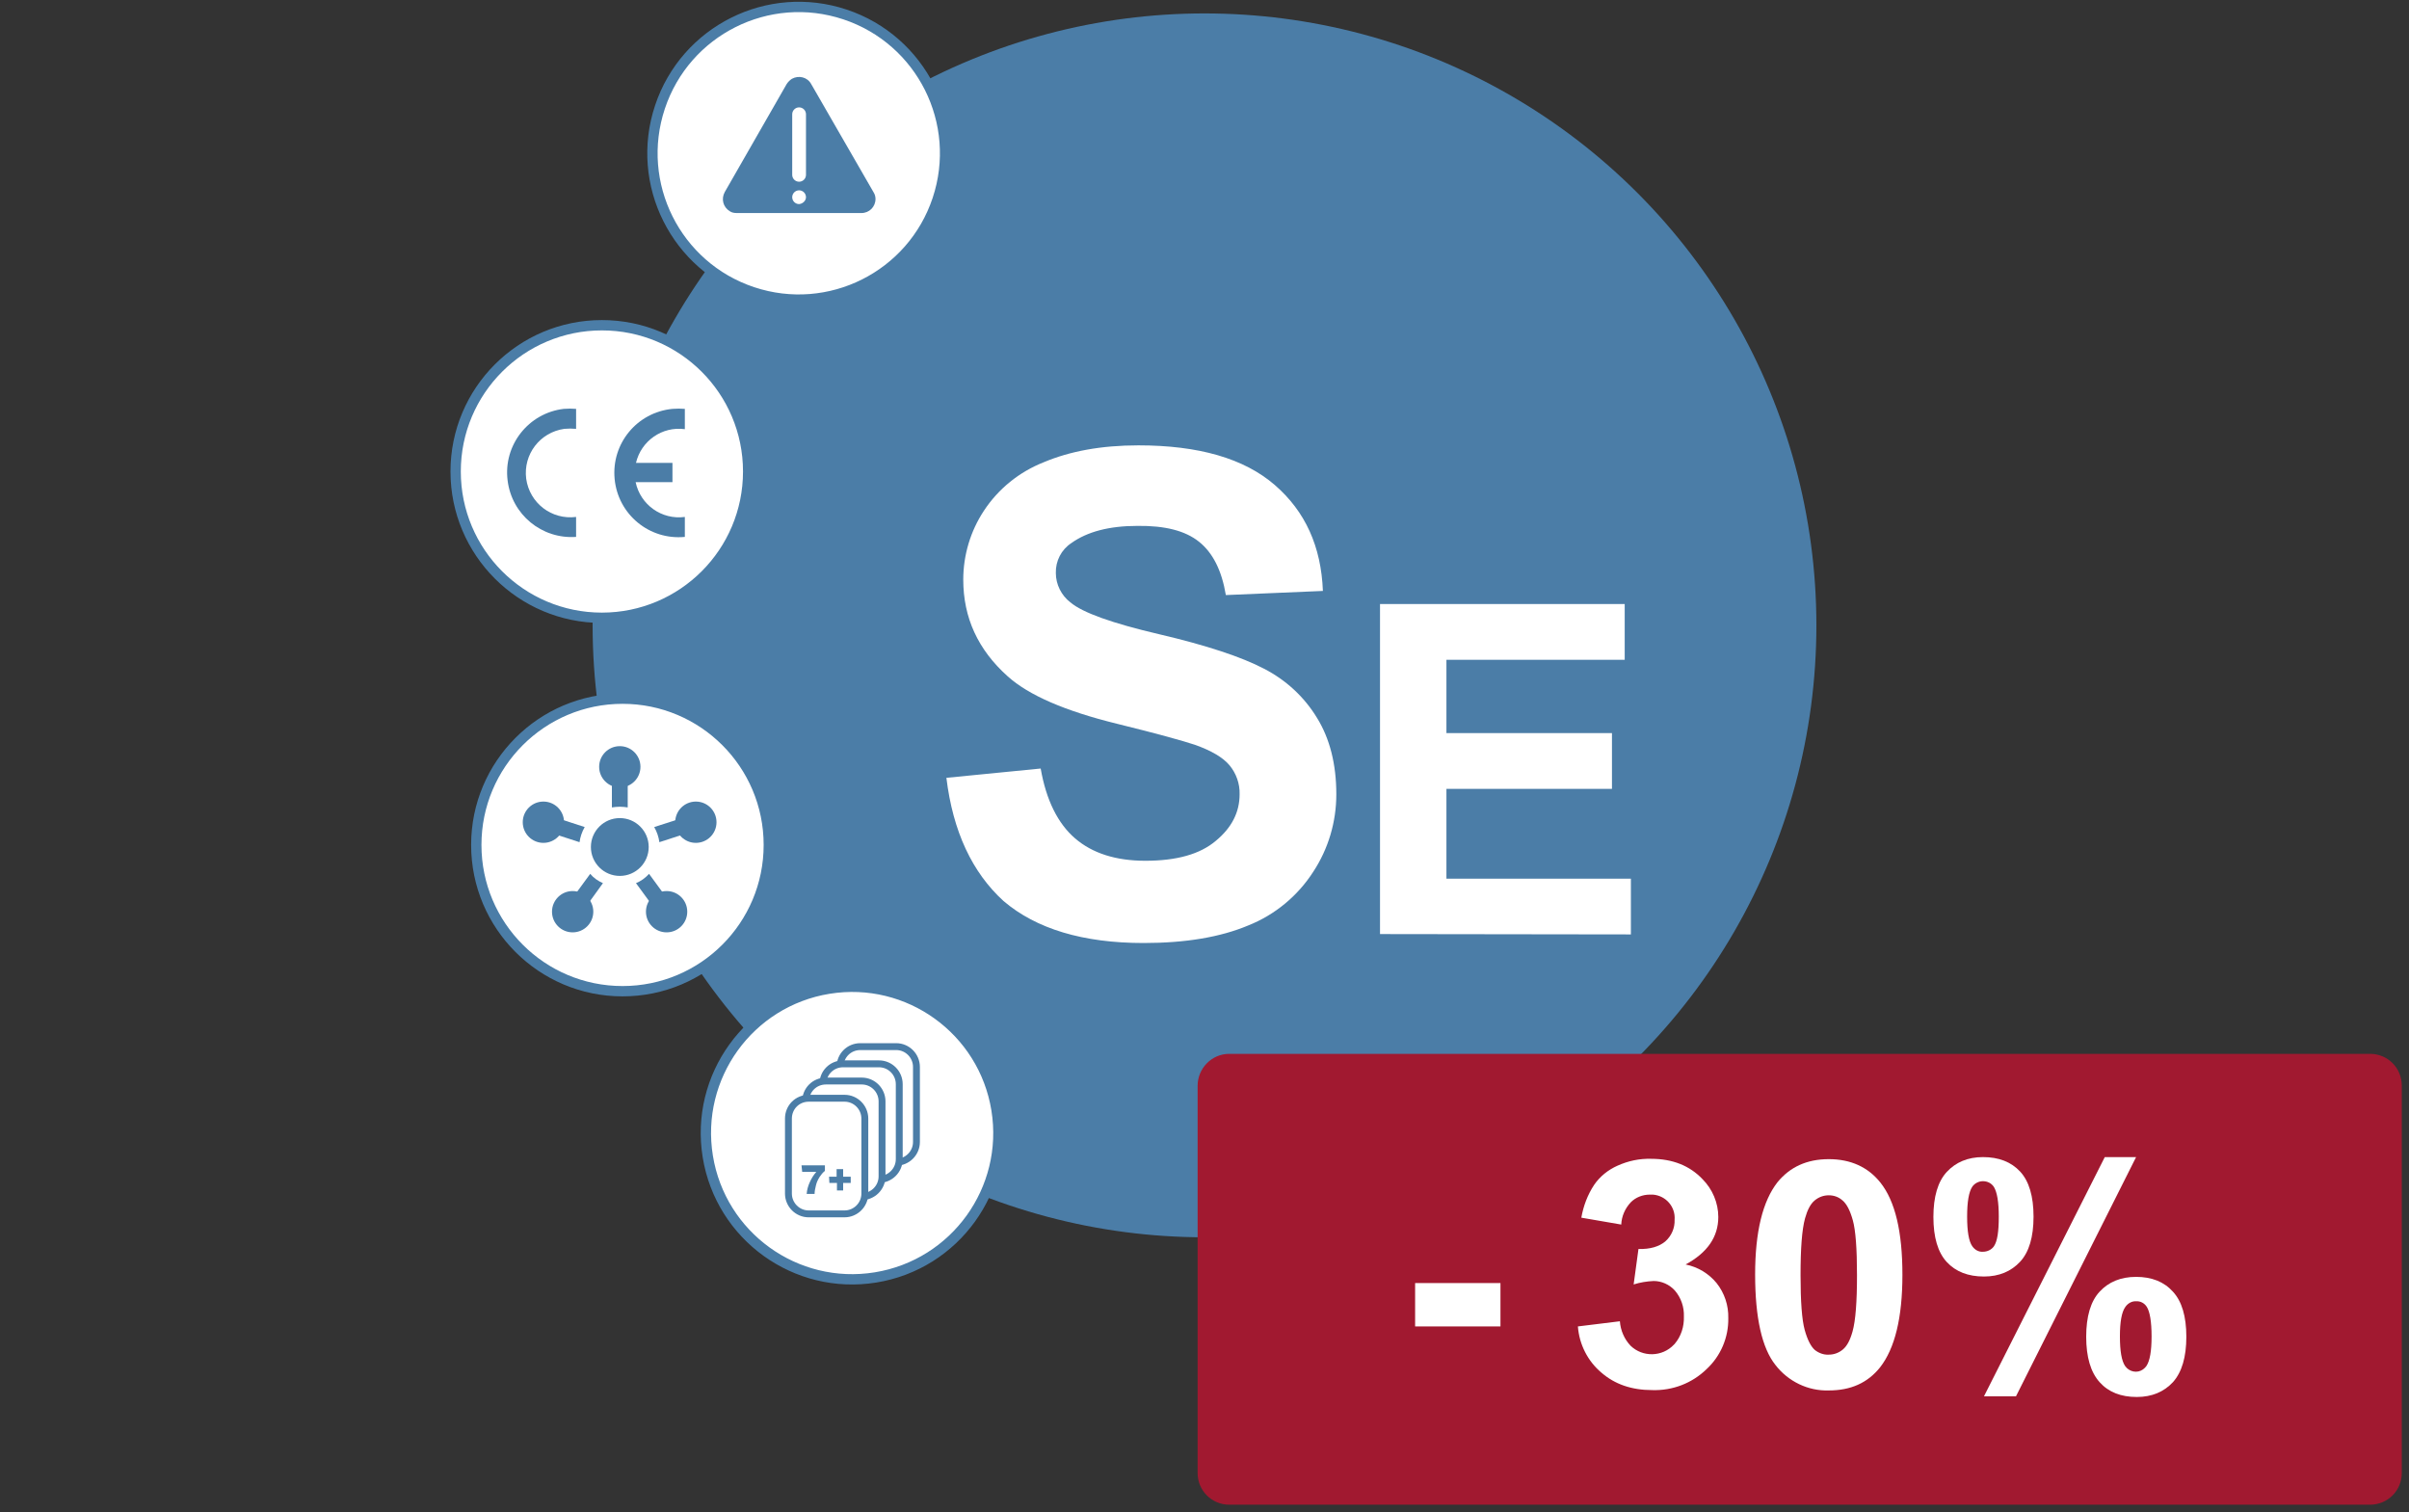<?xml version="1.0" encoding="UTF-8"?>
<svg xmlns="http://www.w3.org/2000/svg" xmlns:xlink="http://www.w3.org/1999/xlink" version="1.1" id="a35b1186-b1ef-4faf-adb4-819085a3c0b5" x="0px" y="0px" viewBox="0 0 700 439.4" style="enable-background:new 0 0 700 439.4;" xml:space="preserve">
<rect x="0" y="0" width="700" height="439.4" fill="#333333" stroke="none"/>
<style type="text/css">
	.st0{fill:#4B7DA7;}
	.st1{fill:#FFFFFF;}
	.st2{fill:#FFFFFF;stroke:#4B7DA7;stroke-width:3;stroke-miterlimit:10;}
	.st3{fill:#FFFFFF;stroke:#4B7DA7;stroke-width:2;stroke-miterlimit:10;}
	.st4{fill:#FFFFFF;stroke:#4B7DA7;stroke-width:3;stroke-miterlimit:10;}
	.st5{fill:#A11930;}
</style>
<g>
	<g id="ef3ce243-7a01-4db9-92e5-e28292ebe32a">
		<g id="a77d4b73-0b89-4fac-a2bf-9260a83fe7dc">
			<circle class="st0" cx="350" cy="181.7" r="177.8"></circle>
		</g>
		<path class="st1" d="M275,226l27.4-2.7c1.6,9.2,5,16,10,20.3s11.8,6.5,20.4,6.5c9.1,0,15.9-1.9,20.5-5.8c4.6-3.8,6.9-8.3,6.9-13.5    c0.1-3.1-1-6.1-2.9-8.4s-5.3-4.3-10.1-6c-3.3-1.1-10.8-3.2-22.6-6.1c-15.1-3.7-25.7-8.3-31.8-13.8c-8.6-7.7-12.9-17-12.9-28.1    c0-7.1,2.1-14.1,6-20c4.2-6.4,10.3-11.3,17.4-14.1c7.6-3.2,16.7-4.9,27.5-4.9c17.5,0,30.7,3.8,39.6,11.5s13.5,17.9,14,30.8    l-28.2,1.2c-1.2-7.2-3.8-12.3-7.8-15.5s-9.9-4.7-17.9-4.6c-8.2,0-14.6,1.7-19.2,5c-2.9,1.9-4.6,5.2-4.5,8.7c0,3.3,1.6,6.5,4.2,8.5    c3.5,3,12.2,6.1,25.9,9.3s23.9,6.6,30.4,10c6.4,3.3,11.7,8.2,15.4,14.3c3.7,6,5.6,13.4,5.6,22.2c0,8-2.3,15.8-6.7,22.5    c-4.5,7-11.1,12.5-18.9,15.6c-8.1,3.4-18.2,5.1-30.4,5.1c-17.6,0-31.2-4.1-40.7-12.2C282.5,253.5,276.9,241.6,275,226z"></path>
		<path class="st1" d="M401,271.4v-95.9h71.1v16.2h-51.8V213h48.1v16.2h-48.1v26.1h53.6v16.2L401,271.4z"></path>
	</g>
	
		<ellipse transform="matrix(0.987 -0.16 0.16 0.987 -49.538 43.928)" class="st2" cx="247.7" cy="329.2" rx="42.5" ry="42.5"></ellipse>
	<path class="st3" d="M250,304.1h10.4c3.3,0,5.9,2.7,5.9,5.9v21.8c0,3.3-2.7,5.9-5.9,5.9H250c-3.3,0-5.9-2.7-5.9-5.9V310   C244.1,306.7,246.7,304.1,250,304.1z"></path>
	<path class="st3" d="M245,309.1h10.4c3.3,0,5.9,2.7,5.9,5.9v21.8c0,3.3-2.7,5.9-5.9,5.9H245c-3.3,0-5.9-2.7-5.9-5.9V315   C239.1,311.7,241.7,309.1,245,309.1z"></path>
	<path class="st3" d="M240,314.1h10.4c3.3,0,5.9,2.7,5.9,5.9v21.8c0,3.3-2.7,5.9-5.9,5.9H240c-3.3,0-5.9-2.7-5.9-5.9V320   C234.1,316.7,236.7,314.1,240,314.1z"></path>
	<path class="st3" d="M235,319.1h10.4c3.3,0,5.9,2.7,5.9,5.9v21.8c0,3.3-2.7,5.9-5.9,5.9H235c-3.3,0-5.9-2.7-5.9-5.9V325   C229.1,321.7,231.7,319.1,235,319.1z"></path>
	<path class="st0" d="M232.9,338.6h6.8v1.6c-0.6,0.5-1.1,1.1-1.5,1.7c-0.5,0.8-0.9,1.6-1.1,2.5c-0.2,0.8-0.4,1.7-0.4,2.5h-2.3   c0.1-1.2,0.4-2.3,0.9-3.4s1.1-2.1,1.9-3h-4.1L232.9,338.6z"></path>
	<path class="st0" d="M240.9,341.9h2.2v-2.2h1.9v2.2h2.2v1.8H245v2.2h-1.8v-2.2H241L240.9,341.9z"></path>
	<circle class="st2" cx="180.9" cy="245.5" r="42.5"></circle>
	<circle class="st0" cx="180.1" cy="246.1" r="8.4"></circle>
	<circle class="st0" cx="180.1" cy="222.8" r="6"></circle>
	<circle class="st0" cx="157.9" cy="238.9" r="6"></circle>
	<circle class="st0" cx="166.4" cy="264.9" r="6"></circle>
	<circle class="st0" cx="193.7" cy="264.9" r="6"></circle>
	<circle class="st0" cx="202.2" cy="238.9" r="6"></circle>
	<path class="st0" d="M180.1,234.4c0.8,0,1.6,0.1,2.3,0.2v-12h-4.6v12C178.5,234.5,179.3,234.4,180.1,234.4z"></path>
	<path class="st0" d="M191.6,244.7L203,241l-1.4-4.4l-11.5,3.7C190.9,241.7,191.4,243.2,191.6,244.7z"></path>
	<path class="st0" d="M188.6,253.9c-1.1,1.2-2.3,2.1-3.8,2.7l7.1,9.7l3.8-2.7L188.6,253.9z"></path>
	<path class="st0" d="M171.5,253.9l-7.1,9.7l3.8,2.7l7-9.7C173.8,256,172.5,255.1,171.5,253.9z"></path>
	<path class="st0" d="M169.9,240.3l-11.4-3.7L157,241l11.4,3.7C168.6,243.2,169.1,241.7,169.9,240.3z"></path>
	<circle class="st2" cx="174.9" cy="137" r="42.5"></circle>
	<path id="a74d8dab-43a8-48cd-85ef-34076fcf3bce" class="st0" d="M167.4,150.2c-7.1,0.9-13.5-4-14.5-11.1c-0.9-7.1,4-13.5,11.1-14.5   c1.1-0.1,2.2-0.1,3.4,0v-5.8c-1.2-0.1-2.4-0.1-3.6,0c-10.2,1.2-17.6,10.5-16.3,20.8c1.2,9.9,9.9,17.1,19.9,16.4L167.4,150.2   L167.4,150.2z"></path>
	<path class="st0" d="M199,124.7v-5.9c-1.2-0.1-2.4-0.1-3.6,0c-10.3,1-17.8,10.1-16.8,20.4S188.7,157,199,156v-5.8   c-6.7,0.9-12.9-3.5-14.3-10.1h10.7v-5.6h-10.6C186.3,128.1,192.4,123.8,199,124.7z"></path>
	
		<ellipse transform="matrix(0.316 -0.949 0.949 0.316 116.403 250.799)" class="st4" cx="232.2" cy="44.6" rx="42.5" ry="42.5"></ellipse>
	<path class="st0" d="M253.8,55.8l-18.1-31.4c-1.1-2-3.6-2.6-5.6-1.5c-0.6,0.4-1.1,0.9-1.5,1.5l-18,31.4c-1.1,2-0.5,4.4,1.5,5.6   c0.6,0.4,1.3,0.5,2,0.5h36.2c2.3,0,4.1-1.8,4.1-4.1C254.4,57.1,254.2,56.4,253.8,55.8z M232.2,59.3c-1.1,0-2-0.9-2-2s0.9-2,2-2   s2,0.9,2,2C234.2,58.3,233.3,59.2,232.2,59.3L232.2,59.3z M234.2,50.8c0,1.1-0.9,2-2,2s-2-0.9-2-2V33.2c0-1.1,0.9-2,2-2s2,0.9,2,2   V50.8z"></path>
	<path class="st5" d="M357.2,306.2h331.5c5.1,0,9.2,4.1,9.2,9.2V428c0,5.1-4.1,9.2-9.2,9.2H357.2c-5.1,0-9.2-4.1-9.2-9.2V315.5   C348,310.4,352.1,306.2,357.2,306.2z"></path>
	<path class="st1" d="M561.8,353.6c0-5.9,1.3-10.3,3.9-13.1s6.1-4.3,10.5-4.3c4.6,0,8.2,1.4,10.8,4.2s3.9,7.2,3.9,13.1   s-1.3,10.3-3.9,13.1s-6.1,4.3-10.5,4.3c-4.6,0-8.2-1.4-10.8-4.2S561.8,359.5,561.8,353.6z M571.6,353.5c0,4.3,0.5,7.2,1.5,8.6   c0.7,1,1.8,1.7,3.1,1.6c1.3,0,2.5-0.6,3.2-1.6c1-1.5,1.4-4.3,1.4-8.6s-0.5-7.1-1.4-8.6c-0.7-1.1-1.9-1.7-3.2-1.7   c-1.2,0-2.4,0.6-3.1,1.6C572.1,346.3,571.6,349.2,571.6,353.5L571.6,353.5z M585.8,405.7h-9.3l35.1-69.5h9.1L585.8,405.7z    M606.2,388.4c0-5.9,1.3-10.3,3.9-13.1s6.1-4.3,10.6-4.3s8.1,1.4,10.7,4.3c2.6,2.8,3.9,7.2,3.9,13.1c0,5.9-1.3,10.3-3.9,13.2   c-2.6,2.8-6.1,4.3-10.5,4.3c-4.6,0-8.2-1.4-10.8-4.3S606.2,394.3,606.2,388.4L606.2,388.4z M616,388.3c0,4.3,0.5,7.1,1.5,8.6   c1.2,1.7,3.5,2.2,5.2,1c0.4-0.3,0.7-0.6,1-1c1-1.5,1.5-4.3,1.5-8.6s-0.5-7.2-1.4-8.6c-0.7-1.1-1.9-1.7-3.1-1.6   c-1.2-0.1-2.4,0.6-3.1,1.6C616.5,381.2,616,384.1,616,388.3L616,388.3z"></path>
	<path class="st1" d="M411.2,385.4v-12.6H436v12.6H411.2z"></path>
	<path class="st1" d="M458.5,385.4l12.2-1.5c0.2,2.7,1.3,5.2,3.1,7.1c3.5,3.4,9.2,3.3,12.6-0.3c0.1-0.1,0.1-0.1,0.2-0.2   c1.9-2.2,2.8-5.1,2.7-8c0.1-2.7-0.8-5.4-2.6-7.5c-1.6-1.8-3.9-2.8-6.2-2.8c-2,0.1-3.9,0.4-5.8,1l1.4-10.3c3.4,0.1,6-0.7,7.8-2.2   c1.8-1.6,2.8-3.9,2.7-6.3c0.3-3.7-2.5-7-6.3-7.3c-0.3,0-0.6,0-0.9,0c-2.1,0-4.1,0.8-5.5,2.2c-1.7,1.8-2.7,4.1-2.8,6.5l-11.6-2   c0.6-3.4,1.8-6.6,3.7-9.5c1.7-2.5,4.1-4.4,6.8-5.6c3.1-1.4,6.4-2.1,9.8-2c6.2,0,11.2,2,14.9,5.9c2.9,2.9,4.6,6.9,4.6,11   c0,5.8-3.2,10.4-9.5,13.8c3.5,0.7,6.7,2.6,9,5.4c2.3,2.9,3.5,6.5,3.4,10.2c0.1,5.6-2.2,11-6.3,14.8c-4.2,4.1-9.9,6.3-15.8,6.1   c-6,0-10.9-1.7-14.8-5.1C461.4,395.5,458.9,390.7,458.5,385.4z"></path>
	<path class="st1" d="M531.4,336.8c6.4,0,11.4,2.3,15,6.8c4.3,5.4,6.4,14.3,6.4,26.8s-2.2,21.4-6.5,26.9c-3.6,4.5-8.5,6.7-14.9,6.7   c-6,0.2-11.8-2.6-15.5-7.4c-3.9-4.9-5.9-13.7-5.9-26.3c0-12.4,2.2-21.3,6.5-26.8C520.1,339.1,525,336.8,531.4,336.8z M531.4,347.3   c-1.5,0-2.9,0.5-4.1,1.5c-1.2,1-2.1,2.7-2.8,5.2c-0.9,3.3-1.3,8.8-1.3,16.5s0.4,13,1.2,15.9s1.8,4.8,2.9,5.8   c1.1,0.9,2.6,1.5,4.1,1.4c1.5,0,2.9-0.5,4.1-1.5c1.2-1,2.1-2.7,2.8-5.2c0.9-3.2,1.3-8.7,1.3-16.4s-0.4-13-1.2-15.9s-1.8-4.8-3-5.8   C534.3,347.8,532.9,347.3,531.4,347.3L531.4,347.3z"></path>
</g>
</svg>
